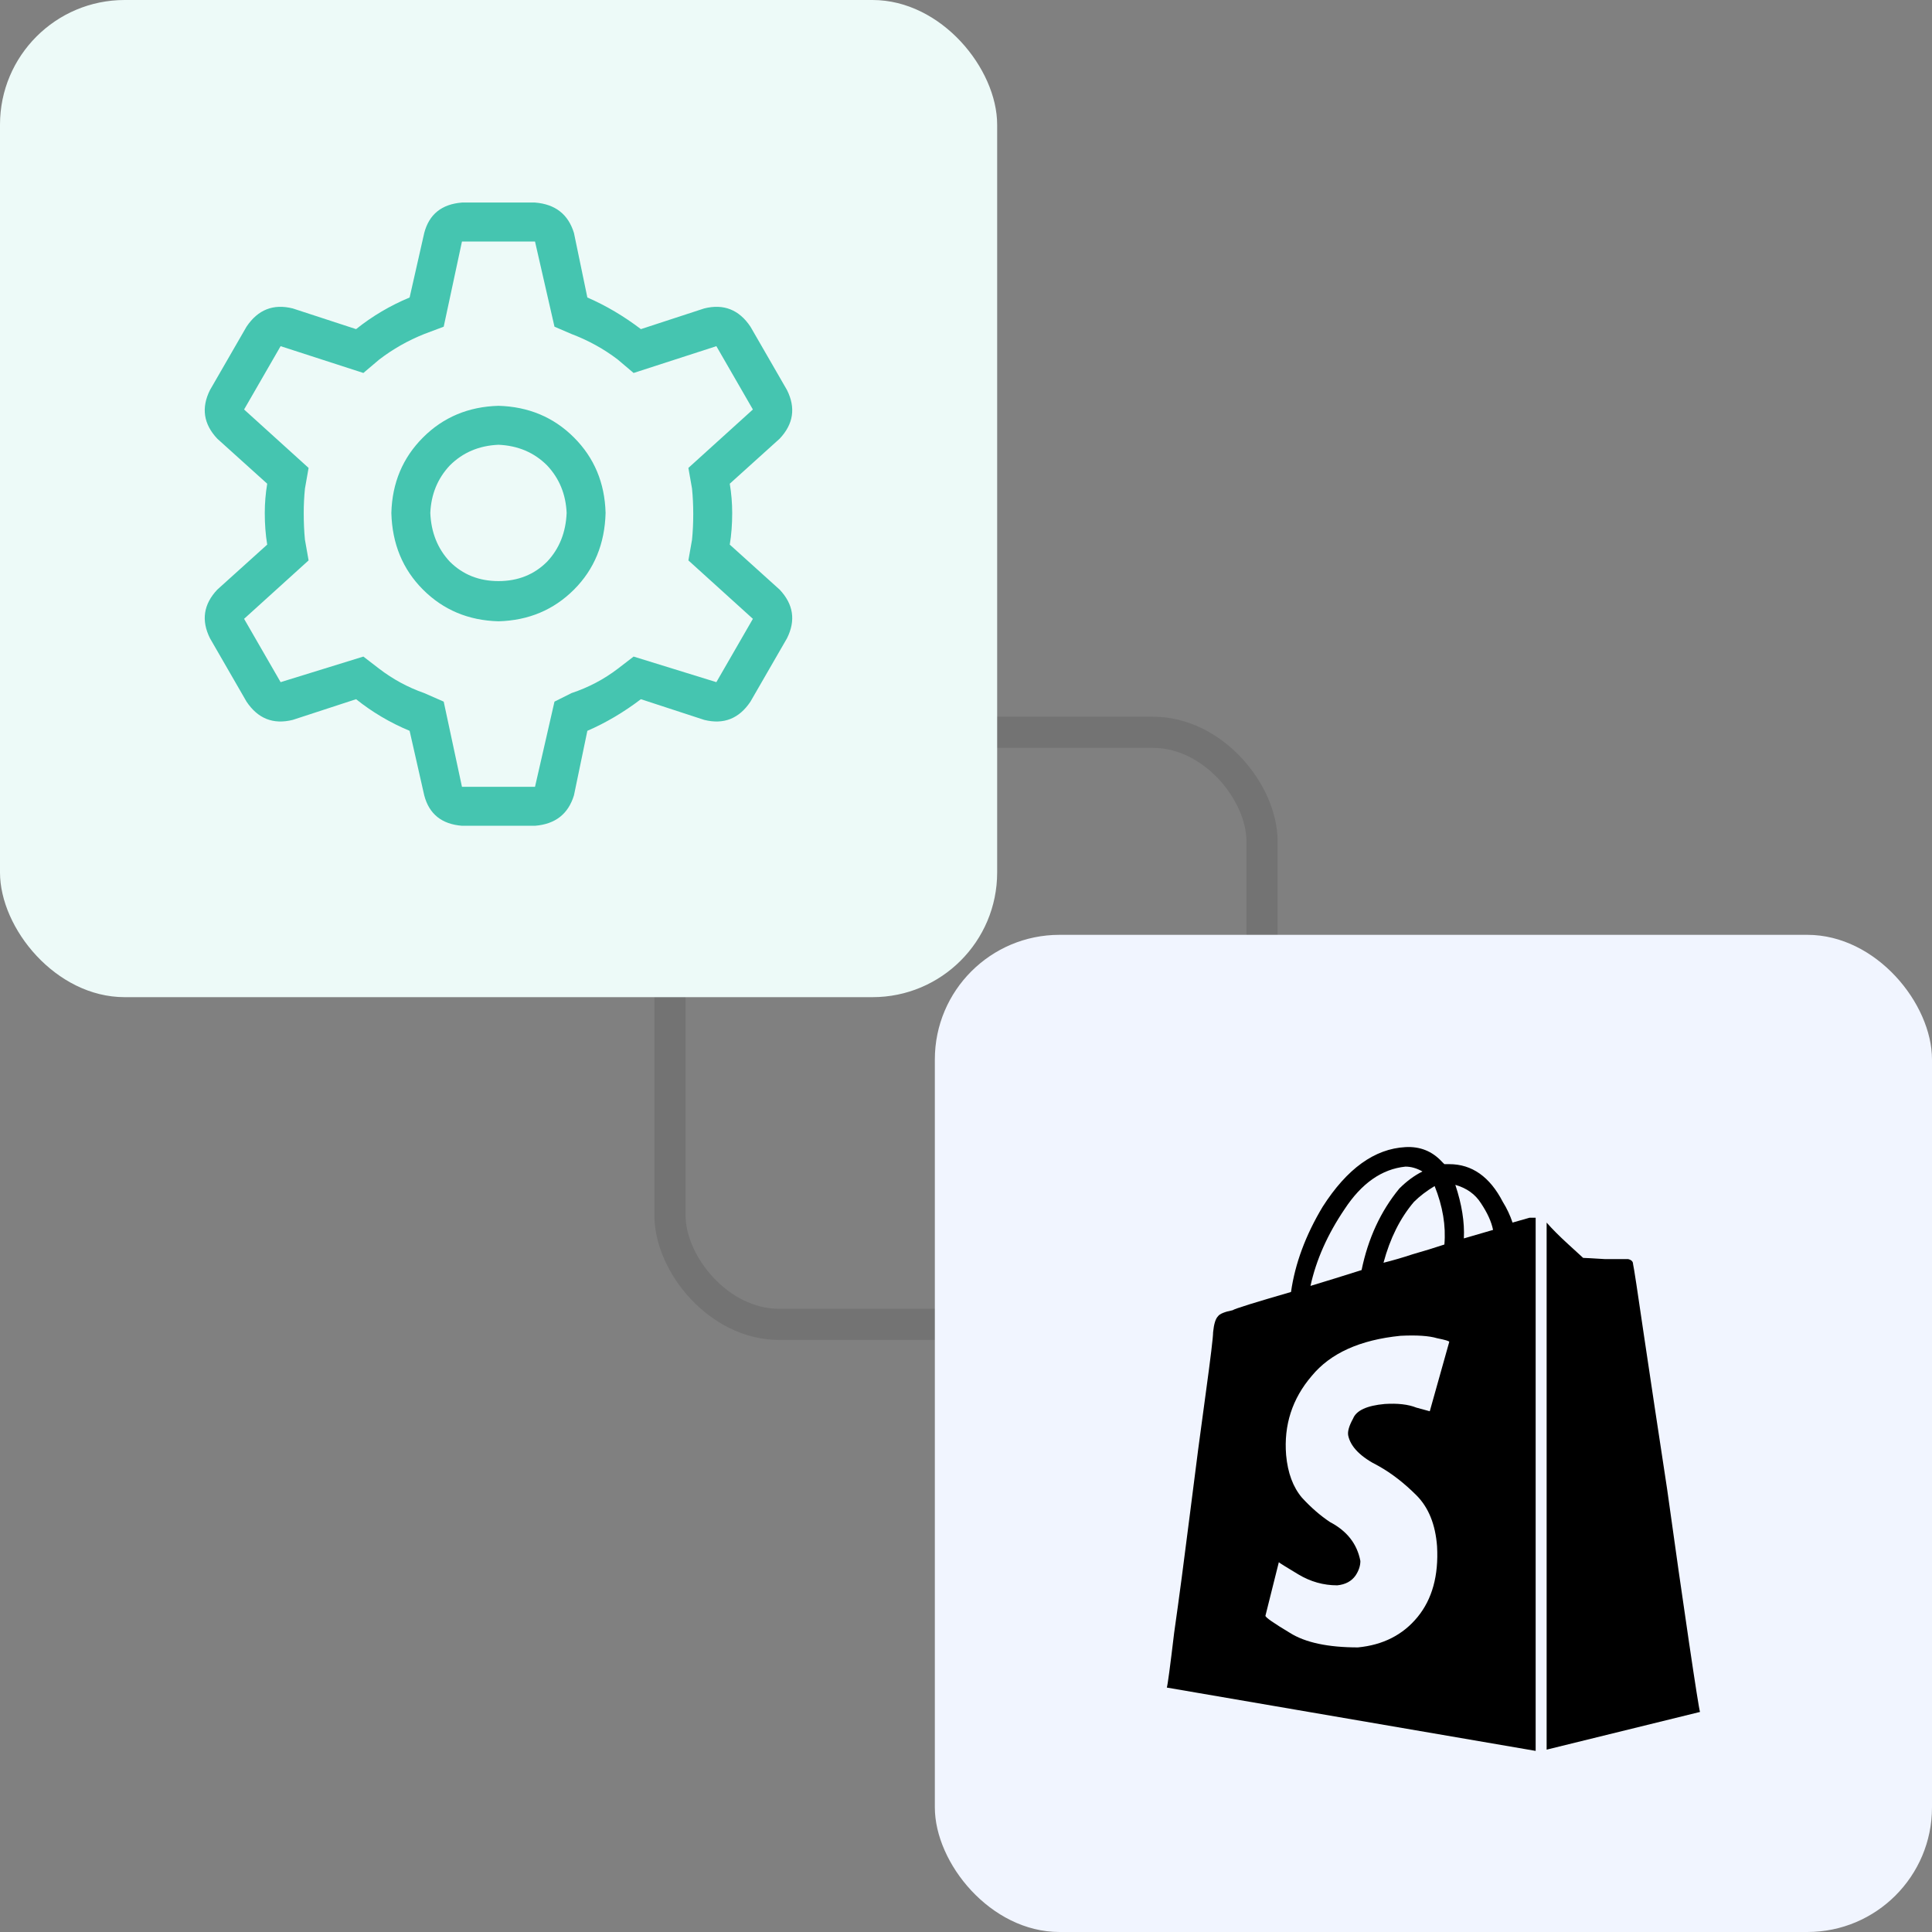 <svg xmlns:xlink="http://www.w3.org/1999/xlink" xmlns="http://www.w3.org/2000/svg" width="62" height="62" viewBox="0 0 62 62" fill="none">
<rect x="0" y="0" width="62" height="62" fill="#808080" stroke="none"/>
<rect x="21.5" y="23.5" width="19" height="19" rx="3.5" stroke="black" stroke-opacity="0.1"></rect>
<rect width="32" height="32" rx="4" fill="#EDFAF8"></rect>
<rect x="30" y="30" width="32" height="32" rx="4" fill="#F1F5FF"></rect>
<path d="M52.406 40.562C52.406 40.484 52.354 40.432 52.25 40.406C52.146 40.406 51.898 40.406 51.508 40.406C51.091 40.38 50.857 40.367 50.805 40.367C50.779 40.341 50.622 40.198 50.336 39.938C50.05 39.677 49.815 39.443 49.633 39.234V56.148L54.555 54.938C54.529 54.859 54.411 54.117 54.203 52.711C53.995 51.305 53.76 49.664 53.5 47.789C53.214 45.914 52.966 44.273 52.758 42.867C52.55 41.435 52.432 40.667 52.406 40.562ZM48.539 39.234C48.461 39 48.357 38.779 48.227 38.57C47.81 37.763 47.237 37.359 46.508 37.359C46.456 37.359 46.404 37.359 46.352 37.359C46.352 37.359 46.339 37.346 46.312 37.32C46.312 37.32 46.3 37.307 46.273 37.281C45.961 36.943 45.57 36.786 45.102 36.812C44.112 36.865 43.227 37.503 42.445 38.727C41.898 39.638 41.56 40.55 41.43 41.461C40.258 41.8 39.633 41.995 39.555 42.047C39.294 42.099 39.138 42.164 39.086 42.242C39.008 42.32 38.956 42.49 38.93 42.75C38.93 42.906 38.852 43.557 38.695 44.703C38.539 45.823 38.37 47.112 38.188 48.57C38.005 50.029 37.836 51.305 37.68 52.398C37.55 53.492 37.471 54.078 37.445 54.156L49.281 56.188V39.078C49.229 39.078 49.164 39.078 49.086 39.078C49.086 39.078 48.904 39.13 48.539 39.234ZM46.352 39.938C46.039 40.042 45.7 40.146 45.336 40.25C45.023 40.354 44.711 40.445 44.398 40.523C44.607 39.742 44.932 39.091 45.375 38.57C45.557 38.388 45.779 38.219 46.039 38.062C46.3 38.714 46.404 39.339 46.352 39.938ZM45.102 37.438C45.284 37.438 45.466 37.49 45.648 37.594C45.388 37.724 45.141 37.906 44.906 38.141C44.307 38.87 43.904 39.742 43.695 40.758C43.122 40.94 42.575 41.109 42.055 41.266C42.237 40.432 42.602 39.612 43.148 38.805C43.695 37.971 44.346 37.516 45.102 37.438ZM43.266 46.07C43.344 46.435 43.669 46.76 44.242 47.047C44.659 47.281 45.062 47.594 45.453 47.984C45.844 48.375 46.065 48.922 46.117 49.625C46.169 50.562 45.961 51.318 45.492 51.891C45.023 52.464 44.385 52.789 43.578 52.867C42.615 52.867 41.885 52.711 41.391 52.398C40.87 52.086 40.609 51.904 40.609 51.852L41.039 50.133C41.065 50.159 41.273 50.289 41.664 50.523C42.055 50.758 42.471 50.875 42.914 50.875C43.175 50.849 43.37 50.745 43.5 50.562C43.604 50.406 43.656 50.25 43.656 50.094C43.552 49.547 43.227 49.13 42.68 48.844C42.367 48.635 42.068 48.375 41.781 48.062C41.495 47.724 41.325 47.268 41.273 46.695C41.195 45.732 41.469 44.885 42.094 44.156C42.693 43.427 43.643 42.997 44.945 42.867C45.466 42.841 45.857 42.867 46.117 42.945C46.378 42.997 46.508 43.036 46.508 43.062L45.883 45.289C45.883 45.289 45.74 45.25 45.453 45.172C45.193 45.068 44.854 45.029 44.438 45.055C43.865 45.107 43.526 45.263 43.422 45.523C43.292 45.758 43.24 45.94 43.266 46.07ZM46.977 39.742C47.003 39.221 46.911 38.648 46.703 38.023C47.068 38.128 47.341 38.323 47.523 38.609C47.732 38.922 47.862 39.208 47.914 39.469C47.654 39.547 47.341 39.638 46.977 39.742Z" fill="black"></path>
<path d="M12.559 16.461C12.585 15.497 12.924 14.69 13.575 14.039C14.226 13.388 15.033 13.05 15.997 13.023C16.96 13.05 17.768 13.388 18.419 14.039C19.07 14.69 19.408 15.497 19.434 16.461C19.408 17.451 19.07 18.271 18.419 18.922C17.768 19.573 16.96 19.912 15.997 19.938C15.033 19.912 14.226 19.573 13.575 18.922C12.924 18.271 12.585 17.451 12.559 16.461ZM15.997 14.273C15.372 14.3 14.851 14.521 14.434 14.938C14.044 15.354 13.835 15.862 13.809 16.461C13.835 17.086 14.044 17.607 14.434 18.023C14.851 18.44 15.372 18.648 15.997 18.648C16.622 18.648 17.143 18.44 17.559 18.023C17.95 17.607 18.158 17.086 18.184 16.461C18.158 15.862 17.95 15.354 17.559 14.938C17.143 14.521 16.622 14.3 15.997 14.273ZM8.575 15.523L6.973 14.078C6.531 13.609 6.453 13.088 6.739 12.516L7.911 10.484C8.276 9.938 8.77 9.742 9.395 9.898L11.427 10.562C11.947 10.146 12.52 9.807 13.145 9.547L13.614 7.477C13.77 6.878 14.174 6.552 14.825 6.5H17.169C17.82 6.552 18.236 6.878 18.419 7.477L18.849 9.547C19.448 9.807 20.02 10.146 20.567 10.562L22.599 9.898C23.224 9.742 23.718 9.938 24.083 10.484L25.255 12.516C25.541 13.088 25.463 13.609 25.02 14.078L23.419 15.523C23.471 15.836 23.497 16.148 23.497 16.461C23.497 16.826 23.471 17.164 23.419 17.477L25.02 18.922C25.463 19.391 25.541 19.912 25.255 20.484L24.083 22.516C23.718 23.062 23.224 23.258 22.599 23.102L20.567 22.438C20.02 22.854 19.448 23.193 18.849 23.453L18.419 25.523C18.236 26.122 17.82 26.448 17.169 26.5H14.825C14.174 26.448 13.77 26.122 13.614 25.523L13.145 23.453C12.52 23.193 11.947 22.854 11.427 22.438L9.395 23.102C8.77 23.258 8.276 23.062 7.911 22.516L6.739 20.484C6.453 19.912 6.531 19.391 6.973 18.922L8.575 17.477C8.523 17.164 8.497 16.826 8.497 16.461C8.497 16.148 8.523 15.836 8.575 15.523ZM12.169 11.539L11.661 11.969L9.005 11.109L7.833 13.141L9.903 15.016L9.786 15.68C9.76 15.94 9.747 16.201 9.747 16.461C9.747 16.773 9.76 17.06 9.786 17.32L9.903 17.984L7.833 19.859L9.005 21.891L11.661 21.07L12.169 21.461C12.611 21.799 13.093 22.06 13.614 22.242L14.239 22.516L14.825 25.25H17.169L17.794 22.516L18.341 22.242C18.888 22.06 19.382 21.799 19.825 21.461L20.333 21.07L22.989 21.891L24.161 19.859L22.091 17.984L22.208 17.32C22.234 17.06 22.247 16.787 22.247 16.5C22.247 16.213 22.234 15.94 22.208 15.68L22.091 15.016L24.161 13.141L22.989 11.109L20.333 11.969L19.825 11.539C19.382 11.2 18.888 10.927 18.341 10.719L17.794 10.484L17.169 7.75H14.825L14.239 10.484L13.614 10.719C13.093 10.927 12.611 11.2 12.169 11.539Z" fill="#45C5B0"></path>
</svg>